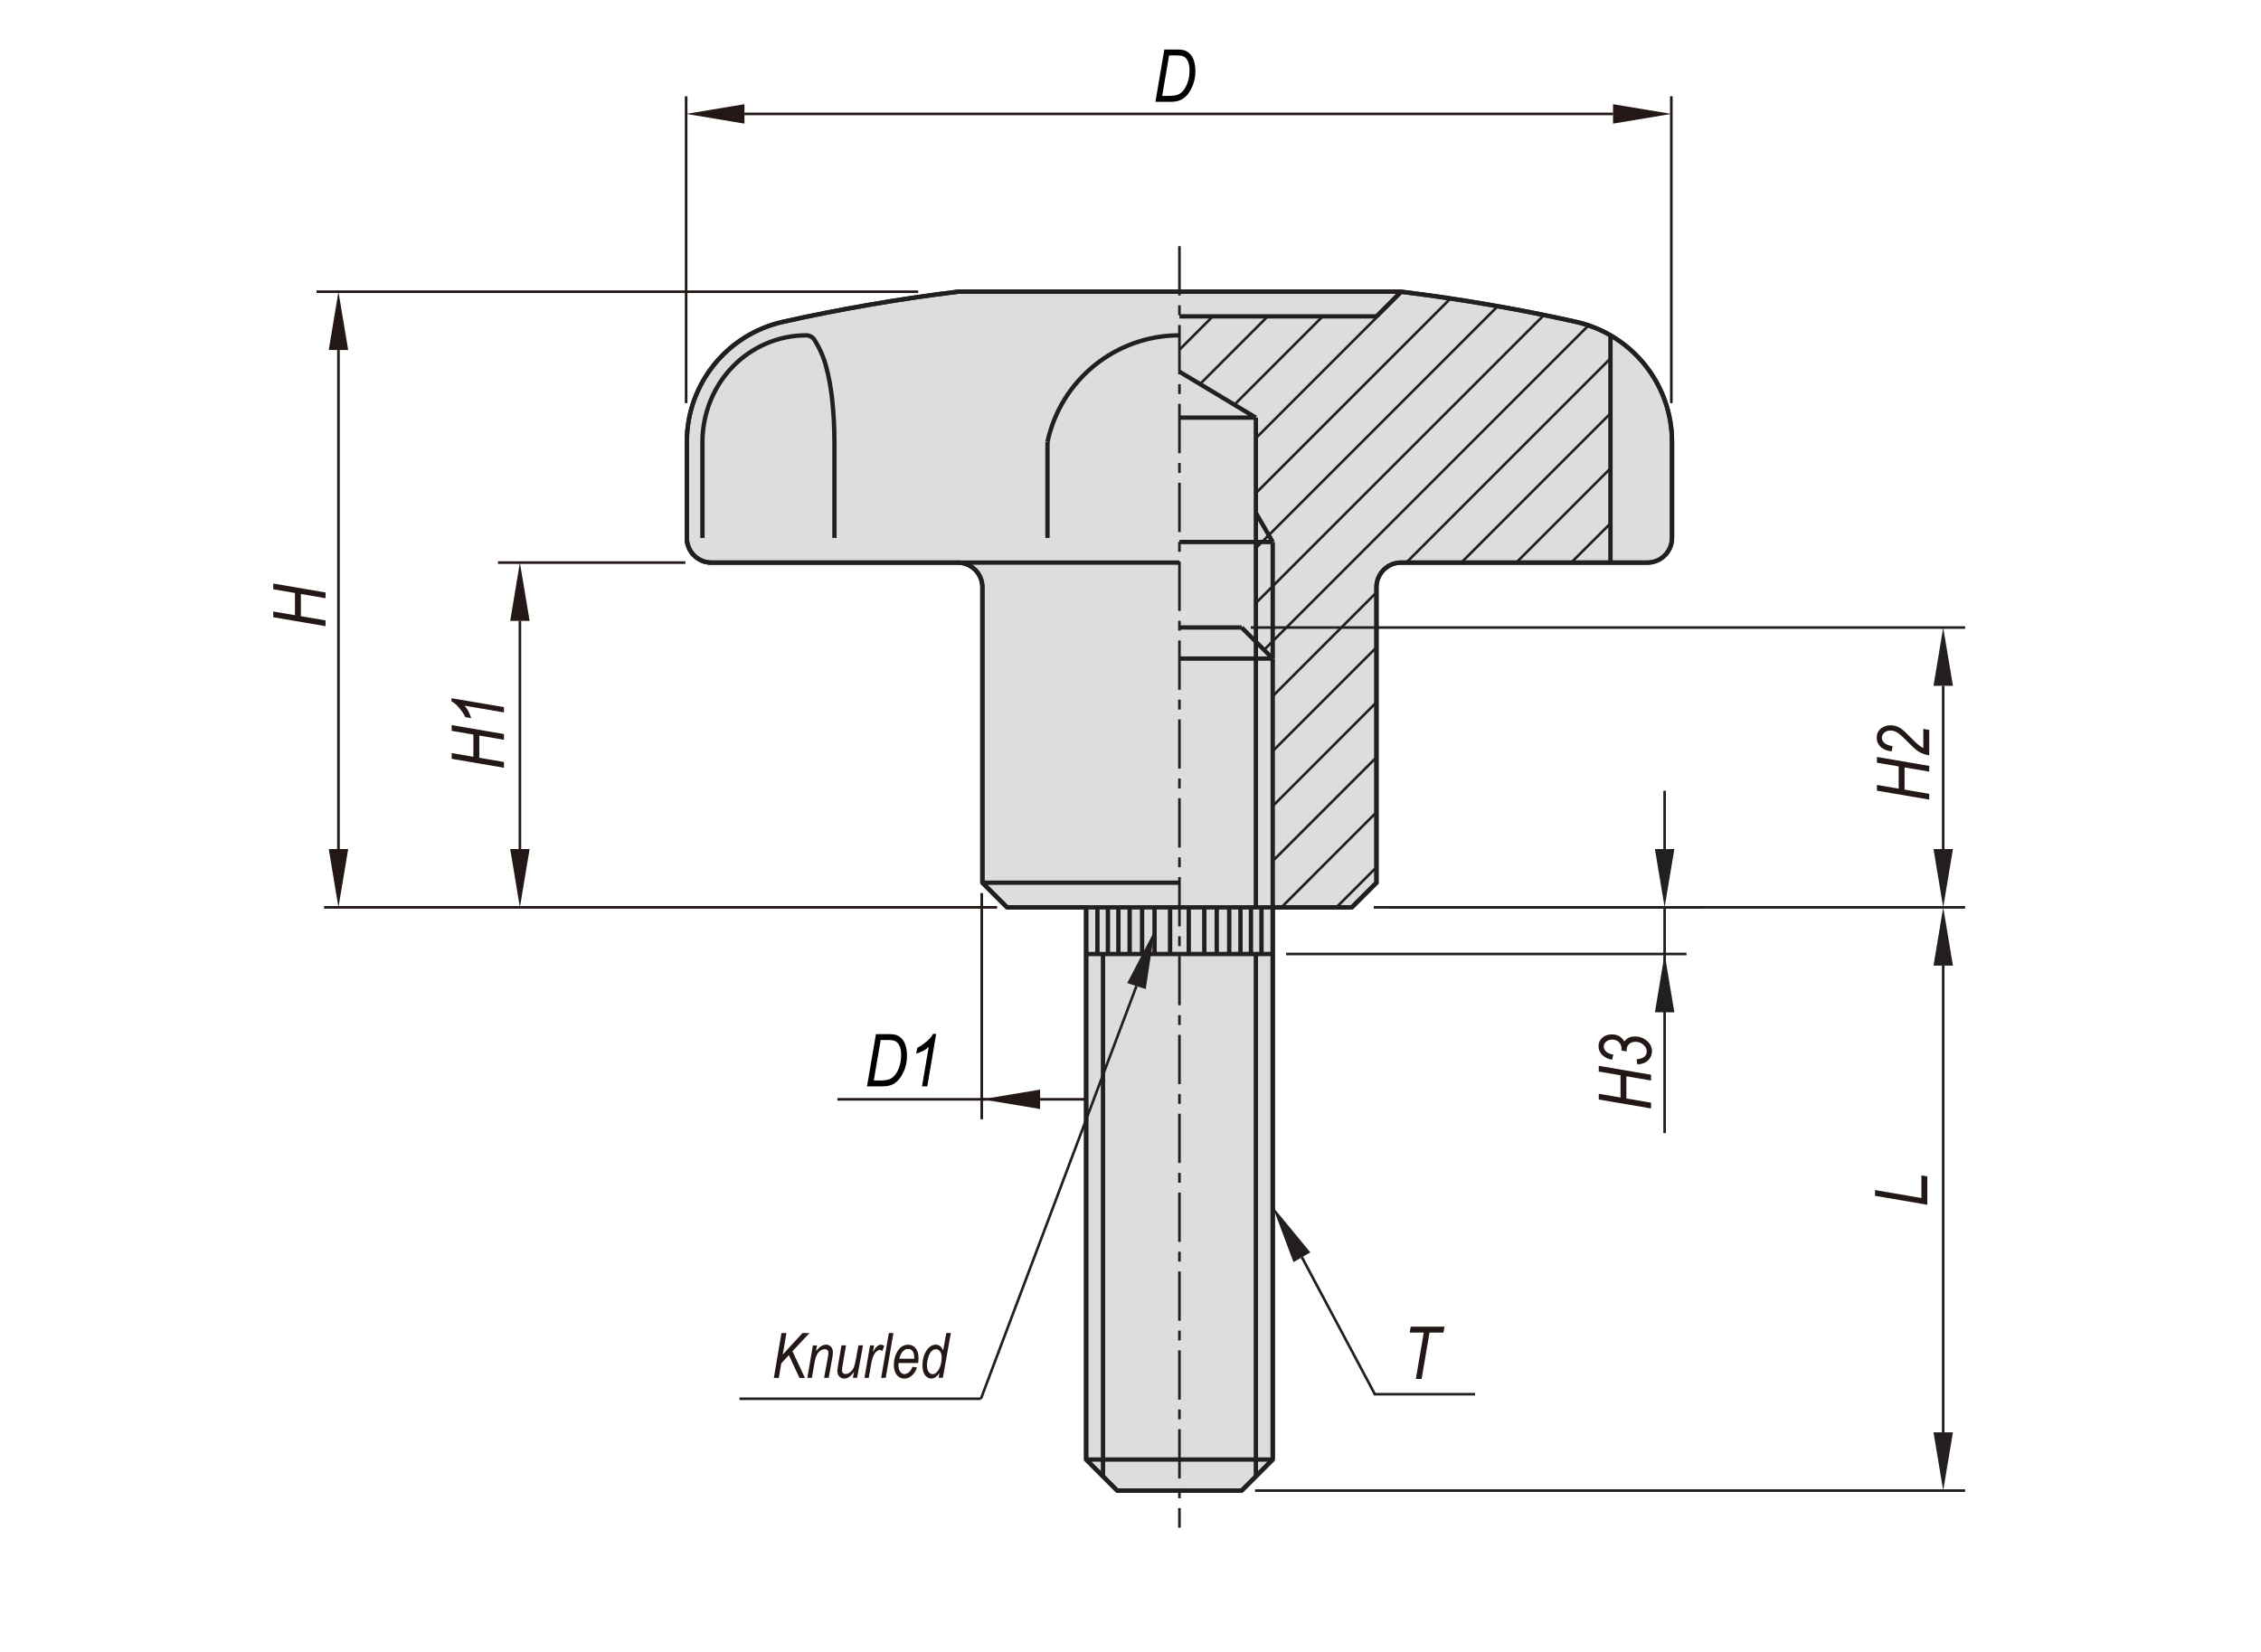 <?xml version="1.0" encoding="utf-8"?>
<!-- Generator: Adobe Illustrator 16.0.3, SVG Export Plug-In . SVG Version: 6.00 Build 0)  -->
<!DOCTYPE svg PUBLIC "-//W3C//DTD SVG 1.1//EN" "http://www.w3.org/Graphics/SVG/1.1/DTD/svg11.dtd">
<svg version="1.1" id="hk32x20-sus" xmlns="http://www.w3.org/2000/svg" xmlns:xlink="http://www.w3.org/1999/xlink" x="0px"
	 y="0px" width="650px" height="475px" viewBox="0 0 650 475" enable-background="new 0 0 650 475" xml:space="preserve">
<g>
	<line fill="none" stroke="#231815" stroke-width="1.25" stroke-miterlimit="10" x1="201.94" y1="127.08" x2="201.94" y2="154.69"/>
	<line fill="none" stroke="#231815" stroke-width="1.25" stroke-miterlimit="10" x1="197.45" y1="127.08" x2="197.45" y2="154.69"/>
	<path fill="none" stroke="#231815" stroke-width="1.25" stroke-miterlimit="10" d="M197.45,154.69c0,3.91,3.17,7.08,7.08,7.08"/>
	<path fill="none" stroke="#231815" stroke-width="1.25" stroke-miterlimit="10" d="M204.22,115.31c-1.51,3.74-2.28,7.74-2.28,11.77
		"/>
	<path fill="none" stroke="#231815" stroke-width="1.25" stroke-miterlimit="10" d="M210.67,105.4c-2.77,2.85-4.97,6.22-6.45,9.91"
		/>
</g>
<g>
	<path fill="#DCDDDE" stroke="#231F20" stroke-width="1.25" stroke-miterlimit="10" d="M365.89,274.31V260.9h22.75l7.07-7.08v-84.97
		c0-3.91,3.18-7.08,7.08-7.08h70.81c3.9,0,7.07-3.17,7.07-7.08v-27.61c0-16.59-11.51-30.95-27.7-34.56
		c-16.58-3.69-33.33-6.57-50.18-8.64H275.34c-16.85,2.07-33.6,4.95-50.18,8.64c-16.19,3.61-27.71,17.97-27.71,34.56v27.61
		c0,3.91,3.17,7.08,7.08,7.08h70.81c3.91,0,7.08,3.17,7.08,7.08v84.97l7.09,7.08h22.74v158.78l8.94,8.95h35.76l8.94-8.95V274.31"/>
	<polygon fill="#231F20" points="475.76,244.14 481.35,244.14 478.55,260.9 	"/>
	<polygon fill="#231F20" points="475.76,291.07 481.35,291.07 478.55,274.31 	"/>
	<polygon fill="#231F20" points="555.85,244.14 561.44,244.14 558.64,260.9 	"/>
	<polygon fill="#231F20" points="555.85,197.2 561.44,197.2 558.64,180.44 	"/>
	<polygon fill="#231F20" points="555.85,277.66 561.44,277.66 558.64,260.9 	"/>
	<polygon fill="#231F20" points="555.85,411.85 561.44,411.85 558.64,428.61 	"/>
	<polygon fill="#231F20" points="371.85,362.91 376.7,360.12 365.89,346.99 	"/>
	<polygon fill="#231F20" points="329.38,284.41 324.06,282.67 331.91,267.61 	"/>
	
		<line fill="none" stroke="#231F20" stroke-width="0.75" stroke-miterlimit="10" stroke-dasharray="14.173,2.835,2.835,2.835" x1="339.07" y1="70.78" x2="339.07" y2="439.28"/>
	<line fill="none" stroke="#231F20" stroke-width="1.25" stroke-miterlimit="10" x1="317.09" y1="274.31" x2="317.09" y2="424.52"/>
	<line fill="none" stroke="#231F20" stroke-width="1.25" stroke-miterlimit="10" x1="312.25" y1="260.9" x2="312.25" y2="419.67"/>
	<line fill="none" stroke="#231F20" stroke-width="1.25" stroke-miterlimit="10" x1="361.04" y1="274.31" x2="361.04" y2="424.52"/>
	<path fill="none" stroke="#231F20" stroke-width="1.25" stroke-miterlimit="10" d="M365.89,260.9v-71.52 M473.6,161.77
		c3.9,0,7.07-3.17,7.07-7.08 M402.79,161.77h70.81 M480.68,127.08v27.61 M462.98,96.42v65.35 M361.04,184.54v-64.45 M402.79,83.88
		H275.34 M339.07,96.42c-18.3,0-34.1,12.77-37.94,30.66 M388.63,260.9h-99.13 M365.89,274.31h-53.64 M204.54,161.77h134.53
		 M339.07,253.82h-56.65 M321.19,428.62l-8.94-8.95 M365.89,419.67l-8.94,8.95 M356.95,428.62h-35.76 M312.25,419.67h53.64
		 M365.89,274.31v145.36"/>
	<line fill="none" stroke="#231F20" stroke-width="1.25" stroke-miterlimit="10" x1="361.04" y1="260.9" x2="361.04" y2="184.53"/>
	<polyline fill="none" stroke="#231F20" stroke-width="1.25" stroke-miterlimit="10" points="395.71,168.85 395.71,253.82 
		388.63,260.9 	"/>
	<path fill="none" stroke="#231F20" stroke-width="1.25" stroke-miterlimit="10" d="M346.22,274.31V260.9 M341.75,274.31V260.9"/>
	<line fill="none" stroke="#231F20" stroke-width="1.25" stroke-miterlimit="10" x1="365.89" y1="274.31" x2="365.89" y2="260.9"/>
	<path fill="none" stroke="#231F20" stroke-width="1.25" stroke-miterlimit="10" d="M353.38,274.31V260.9 M356.61,274.31V260.9
		 M359.63,274.31V260.9 M349.79,274.31V260.9"/>
	<path fill="none" stroke="#231F20" stroke-width="1.25" stroke-miterlimit="10" d="M402.79,161.77c-3.91,0-7.08,3.17-7.08,7.08"/>
	<line fill="none" stroke="#231F20" stroke-width="1.25" stroke-miterlimit="10" x1="365.89" y1="189.37" x2="365.89" y2="155.85"/>
	<line fill="none" stroke="#231F20" stroke-width="1.25" stroke-miterlimit="10" x1="339.07" y1="155.85" x2="365.89" y2="155.85"/>
	<line fill="none" stroke="#231F20" stroke-width="1.25" stroke-miterlimit="10" x1="365.89" y1="155.85" x2="361.04" y2="147.47"/>
	<path fill="none" stroke="#231F20" stroke-width="1.25" stroke-miterlimit="10" d="M234.13,97.71c-0.52-0.81-1.41-1.29-2.37-1.29
		c-3.9,0-7.77,0.79-11.37,2.32c-3.65,1.55-6.95,3.81-9.72,6.66 M210.67,105.4c-2.77,2.85-4.96,6.21-6.44,9.9 M204.23,115.3
		c-1.51,3.74-2.29,7.74-2.29,11.78 M225.16,92.52c-16.19,3.61-27.71,17.97-27.71,34.56 M239.88,127.08c0-4.22-0.23-8.42-0.69-12.61
		 M275.34,83.88c-16.85,2.07-33.6,4.95-50.18,8.64 M239.19,114.47c-0.34-3.06-0.9-6.09-1.69-9.07 M237.5,105.4
		c-0.72-2.72-1.86-5.31-3.37-7.69 M197.46,154.69c0,3.91,3.17,7.08,7.08,7.08 M282.42,168.85c0-3.91-3.17-7.08-7.08-7.08
		 M289.51,260.9l-7.09-7.08 M282.42,168.85v84.97 M301.13,127.08v27.61 M239.89,127.08v27.61 M197.46,127.08v27.61 M201.94,127.08
		v27.61 M339.07,120.09h21.97 M361.04,120.09l-21.97-13.21 M402.79,83.88l-7.08,7.08 M339.07,90.96h56.64 M480.68,127.08
		c0-16.59-11.51-30.95-27.7-34.56 M452.97,92.52c-16.57-3.69-33.33-6.57-50.18-8.64 M356.95,180.43l8.94,8.94 M356.95,180.43h-17.88
		 M339.07,189.37h26.82"/>
	<line fill="none" stroke="#231F20" stroke-width="0.75" stroke-miterlimit="10" x1="384.18" y1="260.9" x2="395.71" y2="249.37"/>
	<line fill="none" stroke="#231F20" stroke-width="0.75" stroke-miterlimit="10" x1="368.38" y1="260.9" x2="395.71" y2="233.56"/>
	<line fill="none" stroke="#231F20" stroke-width="0.75" stroke-miterlimit="10" x1="451.69" y1="161.77" x2="462.98" y2="150.5"/>
	<line fill="none" stroke="#231F20" stroke-width="0.75" stroke-miterlimit="10" x1="365.89" y1="247.58" x2="395.71" y2="217.76"/>
	<line fill="none" stroke="#231F20" stroke-width="0.75" stroke-miterlimit="10" x1="435.9" y1="161.77" x2="462.98" y2="134.68"/>
	<line fill="none" stroke="#231F20" stroke-width="0.75" stroke-miterlimit="10" x1="365.89" y1="231.78" x2="395.71" y2="201.95"/>
	<line fill="none" stroke="#231F20" stroke-width="0.75" stroke-miterlimit="10" x1="420.1" y1="161.77" x2="462.98" y2="118.88"/>
	<line fill="none" stroke="#231F20" stroke-width="0.75" stroke-miterlimit="10" x1="365.89" y1="215.97" x2="395.71" y2="186.15"/>
	<line fill="none" stroke="#231F20" stroke-width="0.75" stroke-miterlimit="10" x1="404.29" y1="161.77" x2="462.98" y2="103.07"/>
	<line fill="none" stroke="#231F20" stroke-width="0.75" stroke-miterlimit="10" x1="365.89" y1="200.17" x2="395.71" y2="170.35"/>
	<line fill="none" stroke="#231F20" stroke-width="0.75" stroke-miterlimit="10" x1="363.39" y1="186.87" x2="456.69" y2="93.56"/>
	<line fill="none" stroke="#231F20" stroke-width="0.75" stroke-miterlimit="10" x1="361.04" y1="173.4" x2="443.87" y2="90.58"/>
	<line fill="none" stroke="#231F20" stroke-width="0.75" stroke-miterlimit="10" x1="361.04" y1="157.6" x2="430.6" y2="88.04"/>
	<line fill="none" stroke="#231F20" stroke-width="0.75" stroke-miterlimit="10" x1="361.04" y1="141.79" x2="417.01" y2="85.82"/>
	<line fill="none" stroke="#231F20" stroke-width="0.75" stroke-miterlimit="10" x1="361.04" y1="125.99" x2="403.11" y2="83.92"/>
	<line fill="none" stroke="#231F20" stroke-width="0.75" stroke-miterlimit="10" x1="354.86" y1="116.37" x2="380.26" y2="90.96"/>
	<line fill="none" stroke="#231F20" stroke-width="0.75" stroke-miterlimit="10" x1="344.99" y1="110.44" x2="364.46" y2="90.96"/>
	<line fill="none" stroke="#231F20" stroke-width="0.75" stroke-miterlimit="10" x1="339.07" y1="100.56" x2="348.66" y2="90.96"/>
	<line fill="none" stroke="#231F20" stroke-width="0.75" stroke-miterlimit="10" x1="326.71" y1="283.54" x2="282" y2="402.2"/>
	<line fill="none" stroke="#231F20" stroke-width="0.75" stroke-miterlimit="10" x1="212.59" y1="402.2" x2="282" y2="402.2"/>
	<line fill="none" stroke="#231F20" stroke-width="1.25" stroke-miterlimit="10" x1="315.49" y1="274.31" x2="315.49" y2="260.9"/>
	<line fill="none" stroke="#231F20" stroke-width="1.25" stroke-miterlimit="10" x1="324.76" y1="274.31" x2="324.76" y2="260.9"/>
	<line fill="none" stroke="#231F20" stroke-width="1.25" stroke-miterlimit="10" x1="321.52" y1="274.31" x2="321.52" y2="260.9"/>
	<line fill="none" stroke="#231F20" stroke-width="1.25" stroke-miterlimit="10" x1="318.5" y1="274.31" x2="318.5" y2="260.9"/>
	<line fill="none" stroke="#231F20" stroke-width="1.25" stroke-miterlimit="10" x1="328.33" y1="274.31" x2="328.33" y2="260.9"/>
	<line fill="none" stroke="#231F20" stroke-width="1.25" stroke-miterlimit="10" x1="331.91" y1="274.31" x2="331.91" y2="260.9"/>
	<line fill="none" stroke="#231F20" stroke-width="1.25" stroke-miterlimit="10" x1="336.38" y1="274.31" x2="336.38" y2="260.9"/>
	<line fill="none" stroke="#231F20" stroke-width="1.25" stroke-miterlimit="10" x1="362.65" y1="274.31" x2="362.65" y2="260.9"/>
	<polyline fill="none" stroke="#231F20" stroke-width="0.75" stroke-miterlimit="10" points="374.27,361.5 395.25,400.9 
		424.06,400.9 	"/>
	<line fill="none" stroke="#231F20" stroke-width="0.75" stroke-miterlimit="10" x1="558.64" y1="277.66" x2="558.64" y2="411.85"/>
	<line fill="none" stroke="#231F20" stroke-width="0.75" stroke-miterlimit="10" x1="360.8" y1="428.61" x2="564.94" y2="428.61"/>
	<line fill="none" stroke="#231F20" stroke-width="0.75" stroke-miterlimit="10" x1="399.81" y1="260.9" x2="564.94" y2="260.9"/>
	<line fill="none" stroke="#231F20" stroke-width="0.75" stroke-miterlimit="10" x1="558.64" y1="244.14" x2="558.64" y2="197.2"/>
	<line fill="none" stroke="#231F20" stroke-width="0.75" stroke-miterlimit="10" x1="359.58" y1="180.44" x2="564.94" y2="180.44"/>
	<line fill="none" stroke="#231F20" stroke-width="0.75" stroke-miterlimit="10" x1="478.55" y1="260.9" x2="478.55" y2="325.81"/>
	<line fill="none" stroke="#231F20" stroke-width="0.75" stroke-miterlimit="10" x1="478.55" y1="244.14" x2="478.55" y2="227.37"/>
	<line fill="none" stroke="#231F20" stroke-width="0.75" stroke-miterlimit="10" x1="369.74" y1="274.31" x2="484.85" y2="274.31"/>
	<line fill="none" stroke="#231F20" stroke-width="0.75" stroke-miterlimit="10" x1="394.93" y1="260.9" x2="489.73" y2="260.9"/>
	<g>
		<path fill="#231815" d="M222.47,396.19l2.19-12.88h1.42l-1.05,6.18l5.68-6.18h1.99l-4.88,5.24l3.58,7.65h-1.57l-3.05-6.53
			l-2.17,2.33l-0.72,4.2H222.47z"/>
		<path fill="#231815" d="M232.09,396.19l1.6-9.33h1.19l-0.28,1.63c0.56-0.69,1.06-1.17,1.52-1.44c0.46-0.27,0.9-0.4,1.32-0.4
			c0.6,0,1.08,0.2,1.45,0.6c0.37,0.4,0.56,0.97,0.56,1.7c0,0.33-0.07,0.86-0.2,1.6l-1.02,5.64h-1.31l1.08-5.92
			c0.1-0.58,0.16-1.01,0.16-1.28c0-0.32-0.09-0.58-0.28-0.76c-0.19-0.18-0.44-0.28-0.76-0.28c-0.66,0-1.26,0.29-1.79,0.87
			c-0.53,0.58-0.92,1.59-1.17,3.02l-0.75,4.34H232.09z"/>
		<path fill="#231815" d="M245.52,394.49c-0.92,1.27-1.86,1.91-2.82,1.91c-0.56,0-1.02-0.2-1.4-0.6c-0.38-0.4-0.57-0.91-0.57-1.54
			c0-0.4,0.08-1.07,0.25-2.02l0.92-5.39h1.31l-1.02,5.97c-0.09,0.5-0.13,0.88-0.13,1.15c0,0.37,0.09,0.64,0.27,0.83
			c0.18,0.19,0.44,0.28,0.76,0.28c0.46,0,0.92-0.19,1.38-0.56c0.46-0.37,0.8-0.84,1.01-1.4c0.21-0.56,0.4-1.31,0.57-2.25l0.74-4.03
			h1.31l-1.7,9.33h-1.21L245.52,394.49z"/>
		<path fill="#231815" d="M248.52,396.19l1.6-9.33h1.16l-0.33,1.91c0.76-1.41,1.53-2.12,2.3-2.12c0.26,0,0.58,0.11,0.96,0.34
			l-0.54,1.48c-0.23-0.2-0.47-0.3-0.72-0.3c-0.48,0-0.96,0.32-1.43,0.94c-0.48,0.63-0.85,1.74-1.12,3.34l-0.65,3.74H248.52z"/>
		<path fill="#231815" d="M253.32,396.19l2.21-12.88h1.31l-2.21,12.88H253.32z"/>
		<path fill="#231815" d="M262.32,393.02l1.27,0.16c-0.21,0.91-0.7,1.7-1.47,2.37c-0.64,0.57-1.35,0.85-2.14,0.85
			c-0.56,0-1.06-0.15-1.52-0.45c-0.46-0.3-0.82-0.75-1.09-1.35c-0.27-0.6-0.4-1.32-0.4-2.15c0-1.1,0.21-2.12,0.62-3.07
			s0.92-1.64,1.52-2.08c0.6-0.44,1.25-0.65,1.94-0.65c0.88,0,1.61,0.34,2.17,1.01s0.84,1.63,0.84,2.86c0,0.46-0.03,0.93-0.1,1.41
			h-5.65c-0.02,0.19-0.03,0.35-0.03,0.5c0,0.88,0.17,1.54,0.5,1.99c0.34,0.45,0.74,0.68,1.21,0.68c0.45,0,0.89-0.18,1.32-0.53
			C261.74,394.2,262.08,393.69,262.32,393.02z M258.52,390.7h4.31v-0.33c0-0.83-0.16-1.46-0.49-1.88s-0.75-0.63-1.26-0.63
			c-0.55,0-1.06,0.24-1.52,0.71C259.09,389.05,258.75,389.76,258.52,390.7z"/>
		<path fill="#231815" d="M270.08,394.83c-0.74,1.04-1.52,1.56-2.34,1.56c-0.7,0-1.3-0.32-1.8-0.96s-0.74-1.6-0.74-2.87
			c0-1.14,0.2-2.19,0.59-3.14c0.4-0.95,0.88-1.65,1.46-2.1c0.58-0.45,1.16-0.68,1.73-0.68c0.95,0,1.67,0.56,2.16,1.68l0.9-5.02h1.31
			l-2.3,12.88h-1.21L270.08,394.83z M266.5,392.28l-0.01,0.38c0,0.77,0.18,1.41,0.54,1.9c0.28,0.38,0.64,0.57,1.1,0.57
			c0.59,0,1.13-0.38,1.62-1.13c0.64-1,0.97-2.23,0.97-3.69c0-0.75-0.17-1.33-0.5-1.74s-0.72-0.62-1.18-0.62
			c-0.44,0-0.86,0.2-1.25,0.59c-0.39,0.39-0.7,0.98-0.94,1.77C266.62,391.09,266.5,391.75,266.5,392.28z"/>
	</g>
</g>
<polygon fill="#231815" points="214.02,29.96 214.02,35.55 197.25,32.75 "/>
<polygon fill="#231815" points="463.72,29.96 463.72,35.55 480.48,32.75 "/>
<polygon fill="#231815" points="146.68,244.14 152.26,244.14 149.46,260.9 "/>
<polygon fill="#231815" points="146.68,178.53 152.26,178.53 149.46,161.77 "/>
<polygon fill="#231815" points="94.51,244.14 100.1,244.14 97.3,260.9 "/>
<polygon fill="#231815" points="94.51,100.64 100.1,100.64 97.3,83.88 "/>
<line fill="none" stroke="#231815" stroke-width="0.75" stroke-miterlimit="10" x1="197.25" y1="115.91" x2="197.25" y2="27.68"/>
<line fill="none" stroke="#231815" stroke-width="0.75" stroke-miterlimit="10" x1="480.48" y1="115.91" x2="480.48" y2="27.68"/>
<line fill="none" stroke="#231815" stroke-width="0.75" stroke-miterlimit="10" x1="214.02" y1="32.75" x2="463.72" y2="32.75"/>
<line fill="none" stroke="#231815" stroke-width="0.75" stroke-miterlimit="10" x1="286.66" y1="260.9" x2="93.17" y2="260.9"/>
<line fill="none" stroke="#231815" stroke-width="0.75" stroke-miterlimit="10" x1="197.04" y1="161.77" x2="143.17" y2="161.77"/>
<line fill="none" stroke="#231815" stroke-width="0.75" stroke-miterlimit="10" x1="149.47" y1="244.14" x2="149.47" y2="178.53"/>
<line fill="none" stroke="#231815" stroke-width="0.75" stroke-miterlimit="10" x1="263.97" y1="83.88" x2="91" y2="83.88"/>
<line fill="none" stroke="#231815" stroke-width="0.75" stroke-miterlimit="10" x1="97.3" y1="244.14" x2="97.3" y2="100.64"/>
<g>
	<path d="M332.16,29.27l2.57-15.03h3.72c0.83,0,1.47,0.06,1.91,0.19c0.64,0.18,1.21,0.53,1.72,1.04c0.5,0.51,0.89,1.18,1.16,2.02
		s0.41,1.81,0.41,2.9c0,1.46-0.22,2.78-0.67,3.96c-0.45,1.19-1,2.17-1.66,2.94s-1.43,1.31-2.31,1.62c-0.67,0.24-1.47,0.36-2.41,0.36
		H332.16z M334.11,27.57h1.95c0.91,0,1.69-0.1,2.33-0.29s1.21-0.57,1.71-1.14s0.94-1.36,1.31-2.38c0.37-1.02,0.56-2.18,0.56-3.48
		c0-1.14-0.16-2.05-0.49-2.73c-0.32-0.67-0.76-1.13-1.32-1.36c-0.4-0.17-1.03-0.26-1.89-0.26h-2.18L334.11,27.57z"/>
</g>
<g>
	<path fill="#231815" d="M93.59,180.05l-15.03-2.57v-1.65l6.24,1.07v-6.39l-6.24-1.07v-1.65l15.03,2.57v1.65l-7.09-1.21v6.38
		l7.09,1.21V180.05z"/>
</g>
<g>
	<path fill="#231815" d="M144.88,220.76l-15.03-2.57v-1.65l6.24,1.07v-6.39l-6.24-1.07v-1.65l15.03,2.57v1.65l-7.09-1.21v6.38
		l7.09,1.21V220.76z"/>
	<path fill="#231815" d="M144.88,204.84l-11.35-1.93c0.81,0.84,1.45,2.04,1.94,3.59l-1.68-0.3c-0.48-0.98-1.16-1.96-2.04-2.94
		c-0.66-0.75-1.32-1.28-1.96-1.6v-0.89l15.09,2.55V204.84z"/>
</g>
<polyline fill="#231815" points="282.25,316.09 299.01,313.31 299.01,318.89 "/>
<line fill="none" stroke="#231815" stroke-width="0.75" stroke-miterlimit="10" x1="282.23" y1="256.81" x2="282.23" y2="321.85"/>
<line fill="none" stroke="#231815" stroke-width="0.75" stroke-miterlimit="10" x1="283.17" y1="316.1" x2="240.74" y2="316.1"/>
<line fill="none" stroke="#231815" stroke-width="0.75" stroke-miterlimit="10" x1="282.23" y1="316.1" x2="312.24" y2="316.1"/>
<g>
</g>
<g>
	<path d="M249.25,312.38l2.57-15.03h3.72c0.83,0,1.47,0.07,1.91,0.19c0.64,0.19,1.21,0.53,1.72,1.04s0.89,1.18,1.16,2.02
		c0.27,0.84,0.41,1.81,0.41,2.9c0,1.46-0.22,2.78-0.67,3.96c-0.45,1.19-1,2.17-1.66,2.94c-0.66,0.77-1.43,1.31-2.31,1.62
		c-0.67,0.24-1.47,0.36-2.41,0.36H249.25z M251.2,310.68h1.95c0.91,0,1.69-0.1,2.33-0.29c0.64-0.2,1.21-0.58,1.71-1.14
		c0.5-0.56,0.94-1.36,1.31-2.38s0.56-2.18,0.56-3.48c0-1.14-0.16-2.05-0.49-2.72s-0.77-1.13-1.32-1.36
		c-0.4-0.17-1.03-0.26-1.89-0.26h-2.18L251.2,310.68z"/>
	<path d="M265.06,312.38l1.93-11.35c-0.84,0.81-2.04,1.45-3.59,1.94l0.3-1.68c0.98-0.48,1.96-1.16,2.94-2.04
		c0.75-0.66,1.28-1.32,1.6-1.96h0.89l-2.55,15.09H265.06z"/>
</g>
<g>
	<path fill="#231815" d="M554.62,229.92l-15.03-2.57v-1.65l6.25,1.07v-6.39l-6.25-1.07v-1.65l15.03,2.57v1.65l-7.09-1.21v6.38
		l7.09,1.21V229.92z"/>
	<path fill="#231815" d="M554.62,217.2c-1.29-0.22-2.36-0.62-3.22-1.19c-0.65-0.43-1.81-1.5-3.49-3.21
		c-1.01-1.04-1.83-1.76-2.47-2.15c-0.63-0.39-1.28-0.59-1.95-0.59c-0.72,0-1.31,0.21-1.78,0.62c-0.47,0.41-0.7,0.9-0.7,1.46
		c0,0.57,0.24,1.07,0.73,1.5s1.27,0.74,2.36,0.92l-0.27,1.49c-1.38-0.15-2.44-0.58-3.19-1.3c-0.74-0.71-1.12-1.58-1.12-2.59
		c0-1.11,0.39-2,1.16-2.64c0.77-0.65,1.73-0.97,2.87-0.97c1.02,0,1.98,0.3,2.9,0.9c0.58,0.37,1.7,1.42,3.37,3.14
		c1.24,1.29,2.28,2.13,3.1,2.51v-5.51l1.7,0.3V217.2z"/>
</g>
<g>
	<path fill="#231815" d="M554.07,346.42l-15.03-2.57v-1.66l13.33,2.29v-6.5l1.7,0.29V346.42z"/>
</g>
<g>
	<path fill="#231815" d="M407.03,396.5l2.28-13.33h-4.04l0.3-1.7h9.7l-0.29,1.7h-4.02l-2.27,13.33H407.03z"/>
</g>
<g>
	<path fill="#231815" d="M474.65,318.73l-15.03-2.57v-1.65l6.25,1.07v-6.39l-6.25-1.07v-1.65l15.03,2.57v1.65l-7.09-1.21v6.38
		l7.09,1.21V318.73z"/>
	<path fill="#231815" d="M470.71,306.08l-0.23-1.49c1.07-0.11,1.83-0.36,2.27-0.75c0.44-0.39,0.66-0.89,0.66-1.5
		c0-0.72-0.32-1.36-0.95-1.92c-0.63-0.56-1.39-0.85-2.26-0.85c-0.79,0-1.41,0.21-1.87,0.64s-0.7,0.97-0.7,1.63
		c0,0.08,0.01,0.24,0.04,0.48l-1.55-0.26c0.03-0.14,0.04-0.28,0.04-0.42c0-0.82-0.25-1.48-0.74-1.97c-0.5-0.49-1.14-0.74-1.94-0.74
		c-0.71,0-1.3,0.2-1.75,0.6c-0.46,0.4-0.69,0.85-0.69,1.37c0,0.55,0.24,1.04,0.71,1.49c0.48,0.44,1.16,0.72,2.06,0.85l-0.37,1.49
		c-1.27-0.25-2.24-0.74-2.9-1.45c-0.66-0.71-0.99-1.53-0.99-2.46c0-0.96,0.36-1.77,1.08-2.42c0.72-0.65,1.65-0.97,2.8-0.97
		c0.79,0,1.47,0.17,2.07,0.51c0.59,0.34,1.08,0.85,1.47,1.53c0.35-0.48,0.77-0.84,1.28-1.08s1.08-0.36,1.73-0.36
		c1.38,0,2.54,0.42,3.5,1.27c0.96,0.85,1.44,1.82,1.44,2.93c0,1.06-0.37,1.95-1.1,2.66S472.05,306,470.71,306.08z"/>
</g>
</svg>
